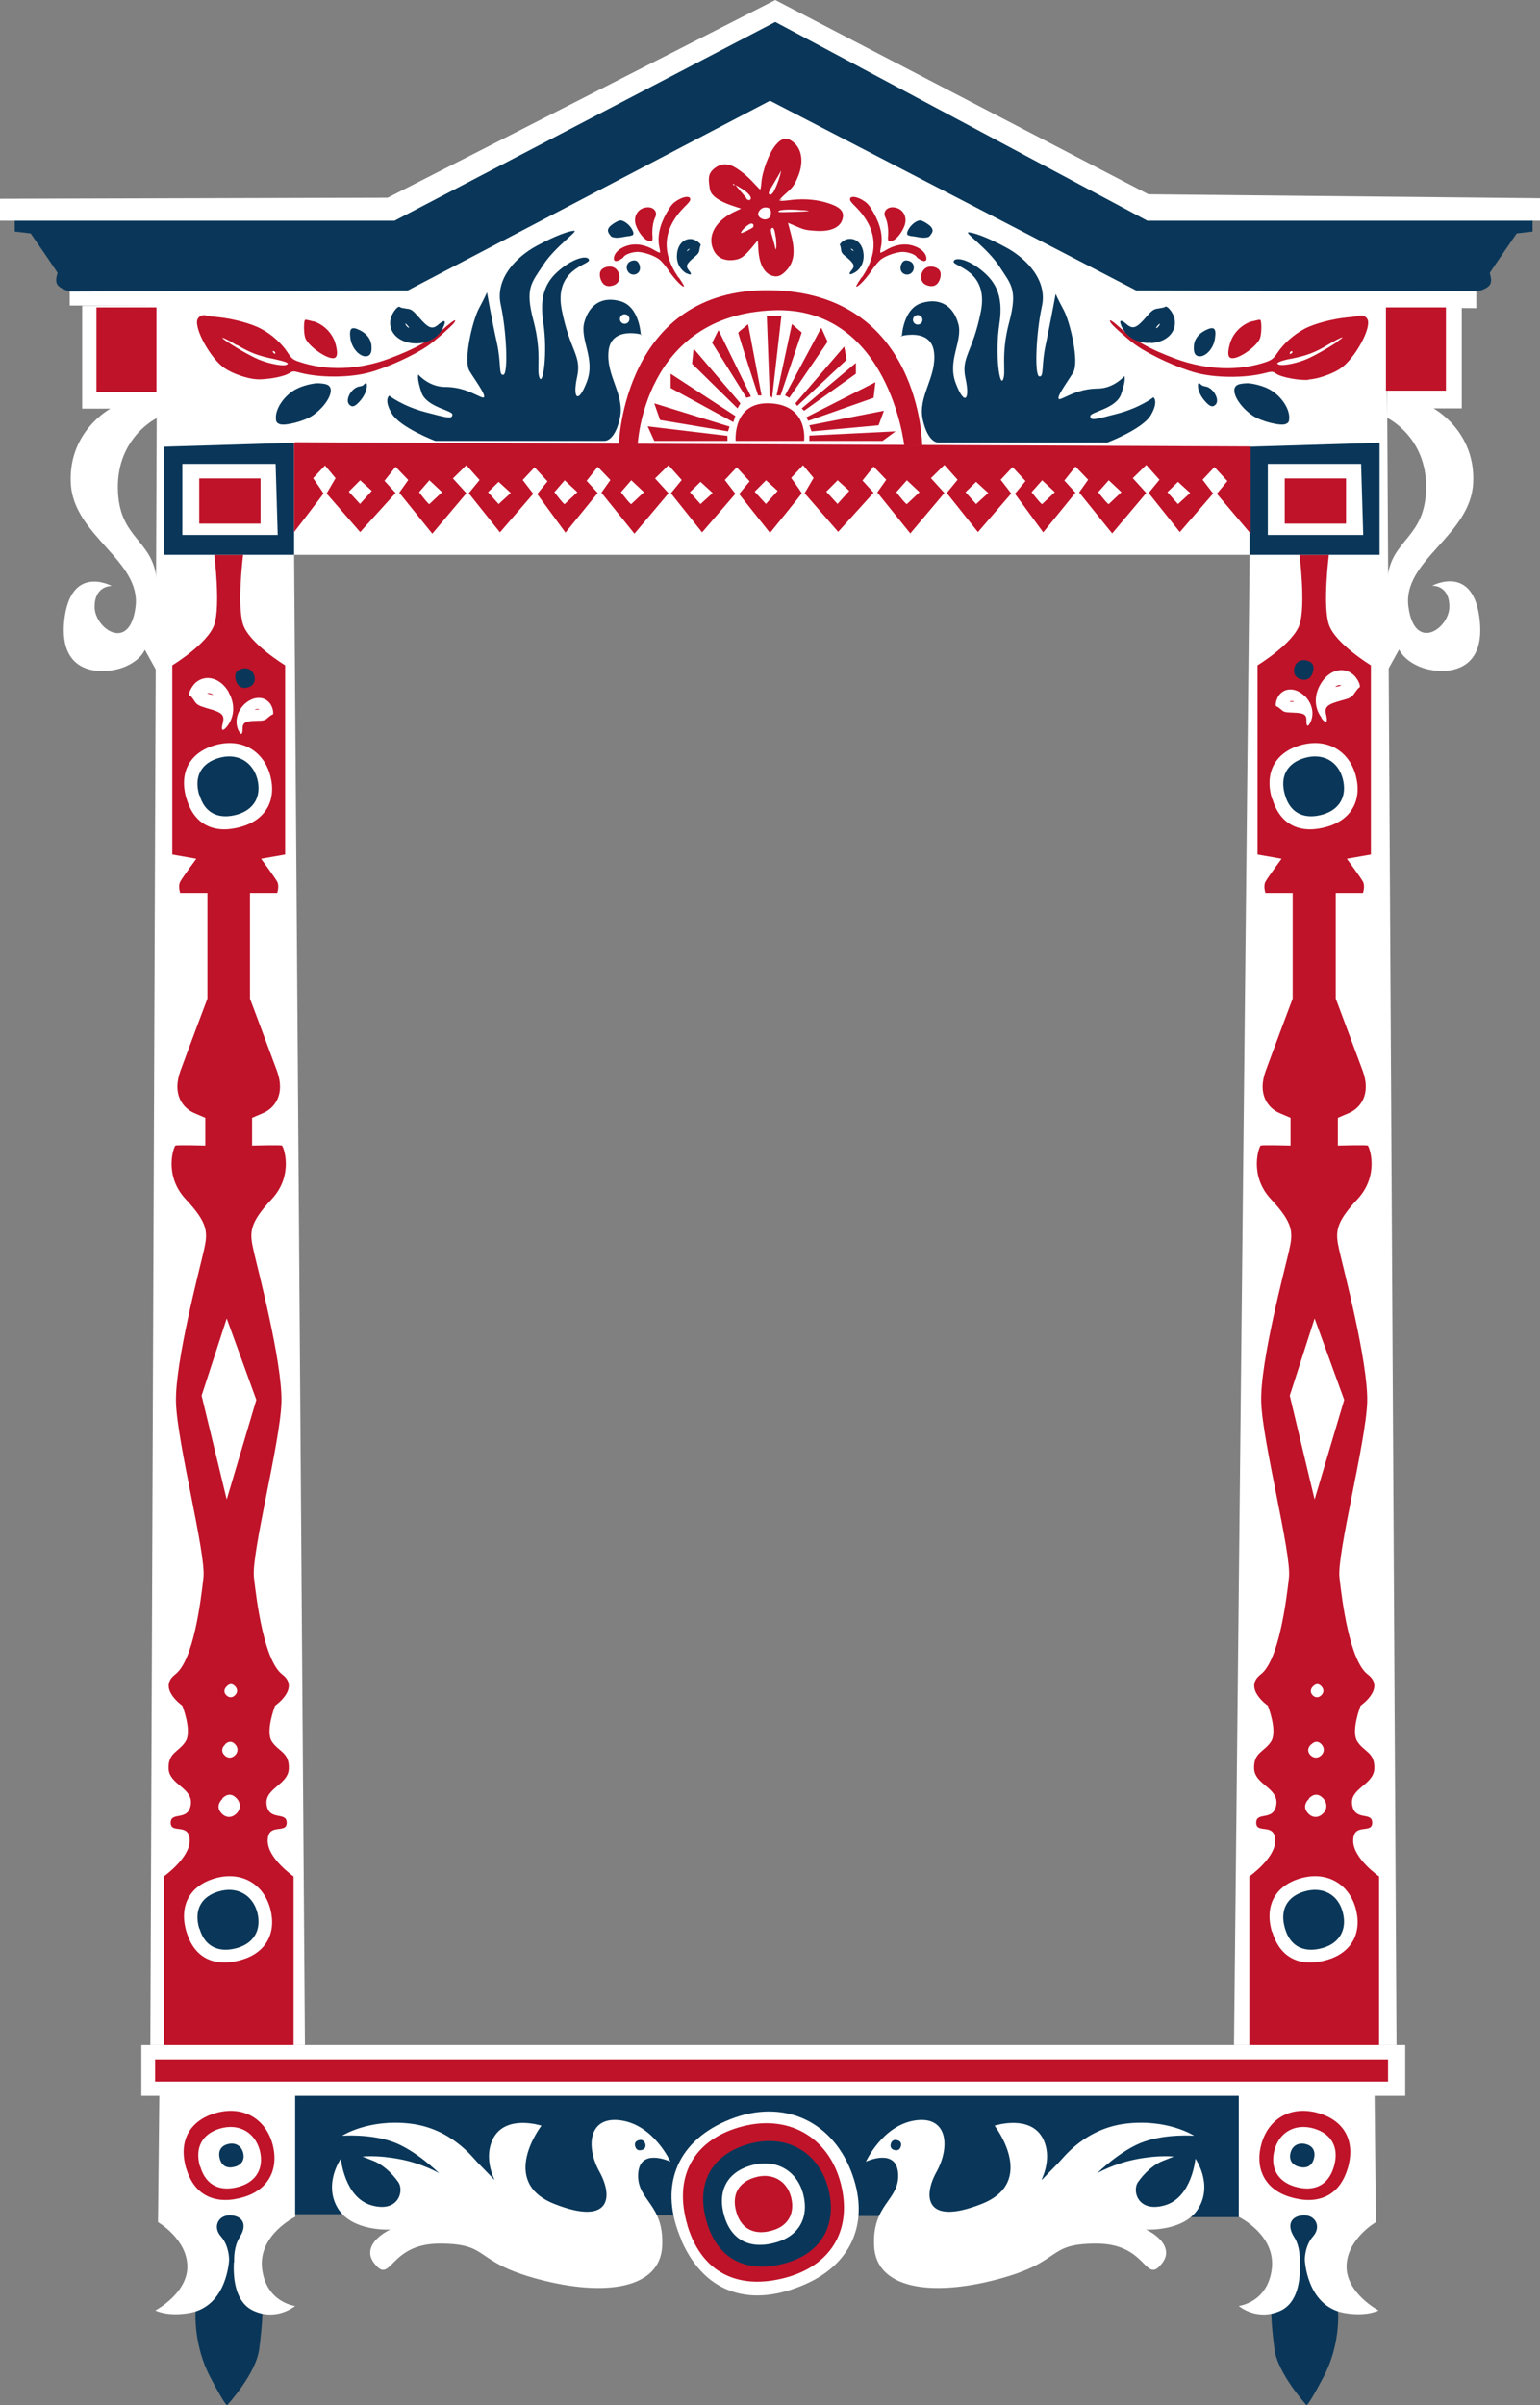 <?xml version="1.0" encoding="UTF-8"?> <svg xmlns="http://www.w3.org/2000/svg" version="1.1" viewBox="0 0 582.8 909.9"><rect x="0" y="0" width="582.8" height="909.9" fill="#808080" stroke="none"/><defs><style> .cls-1 { fill: #fff; } .cls-2 { fill: #0a3759; } .cls-3 { fill: #bf1329; } </style></defs><g><g id="_Слой_1"><g><polygon class="cls-1" points="528.5 773.7 525 158.1 524.5 112.7 430.5 112.9 383.1 90 290 42.7 154.8 112.7 59.8 112.7 55.5 115.6 59.3 158.1 56.9 773.7 115.4 773.7 111.3 209.9 472.9 209.9 467 773.7 528.5 773.7"></polygon><path class="cls-2" d="M129.6,837.7h-17.9s-4.5-27.3-4.5-29.5,1.9-17.5,1.9-17.5h363.7v43.6l-4.1,4.5h-20.9l-318.2-1.1h0Z"></path><path class="cls-1" d="M258,847.7c-8.9-20.2-2.1-37,16.6-45.2,20.2-8.9,39.5-1.2,47.4,18.7,7.4,18.7.8,35.1-17.3,43-19.5,8.6-37.5,4.5-46.8-16.5Z"></path><path class="cls-3" d="M260.2,842c-5.5-18.4,2.2-32,19.2-37.1,18.4-5.5,34.1,3.2,38.8,21.2,4.3,16.9-3.1,30.2-19.5,35.2-17.7,5.3-32.7-.2-38.5-19.2h0Z"></path><path class="cls-2" d="M267.5,840.8c-4.4-14.6,1.7-25.4,15.2-29.5,14.6-4.4,27.1,2.6,30.8,16.8,3.4,13.4-2.5,24-15.5,27.9-14.1,4.2-26-.1-30.5-15.2Z"></path><path class="cls-2" d="M99.3,875.2s0,4.1-1.2,13.5-12.1,21.2-12.1,21.2c0,0-.3,1.2-6.5-10.7-6.2-11.8-5.5-24-5.5-24l4.6-42.8,20,1.5-5.2,14.6,5.8,26.7h0Z"></path><path class="cls-2" d="M506.4,875.2s.8,12.2-5.5,24c-6.2,11.8-6.5,10.7-6.5,10.7,0,0-10.9-11.9-12.1-21.2s-1.2-13.5-1.2-13.5l4.4-40,19.8-.9,3.2,24.5-2.2,16.4h0Z"></path><path class="cls-2" d="M26.8,110.3s-3.7-.7-5-2.5c-1.2-1.6,0-4.4,0-4.5,0-.3-10.2-15-10.2-15l-6-.7v-8h141.8L292.7,4.8l141.9,75h145.4v7.8l-6,.7s-10.2,14.7-10.2,15,1.1,2.9,0,4.5c-1.3,1.8-5,2.5-5,2.5l-4.1,2.4-124.1.2-138.7-71.1-136.9,70.9H28.3l-1.5-2.4h0Z"></path><path class="cls-1" d="M88.5,856c-.3,6.5.7,15.3,7.6,18.3,8.8,3.9,15.6-1.9,15.6-1.9,0,0-10.9-1.2-12.5-14-1.6-12.9,12.5-19.7,12.5-19.7v-46h-51.4l-.5,48s10.9,6.3,11.1,16.6-12.1,16.8-12.1,16.8c0,0,4.6,2.5,13.2.9,14.1-2.7,14.7-20.1,14.7-20.1,0,0,.1-5.2-3.1-8.8s-1-8,3.3-8,7.2,3,3.8,8.3c-2.2,3.5-2.1,7.8-2.1,9.5h0Z"></path><path class="cls-3" d="M70.5,820.5c-3.1-10.4,1.2-18.1,10.8-21,10.4-3.1,19.2,1.8,21.9,11.9,2.4,9.5-1.8,17.1-11,19.8-10,3-18.5,0-21.7-10.8Z"></path><path class="cls-1" d="M75.7,819.7c-2.1-7.1.8-12.4,7.5-14.4,7.1-2.1,13.2,1.3,15.1,8.2,1.7,6.6-1.2,11.8-7.6,13.7-6.9,2.1-12.7,0-14.9-7.5h0Z"></path><path class="cls-2" d="M83.2,816.8c-.8-2.8.3-4.9,2.9-5.6,2.8-.8,5.2.5,5.9,3.2.7,2.6-.5,4.6-3,5.3-2.7.8-5,0-5.8-2.9h0Z"></path><path class="cls-1" d="M274.1,838.4c-2.8-9.5,1.1-16.5,9.9-19.1,9.5-2.8,17.6,1.7,20,10.9,2.2,8.7-1.6,15.6-10.1,18.1-9.1,2.7-16.9,0-19.8-9.9h0Z"></path><path class="cls-3" d="M278.7,837c-2-6.6.8-11.4,6.9-13.2,6.6-2,12.2,1.2,13.8,7.5,1.5,6-1.1,10.8-7,12.5-6.3,1.9-11.7,0-13.7-6.8h0Z"></path><path class="cls-1" d="M187.1,824.6c-2.4-5.3-2.8-10.8-.6-15.3,4.7-9.6,18.4-5.1,18.4-5.1,0,0-16.4,21.2,4.9,29.6,21.3,8.4,22.3-2.7,17.1-12.1-5.2-9.3-4.4-21.3,8.1-19.5s18.7,15.6,18.7,15.6c0,0-11.7-5.5-12.2,4.7-.5,10.1,9.9,11.2,9.1,27.3s-21.6,19.2-46.8,12.5-17.9-13.5-37.4-13.5-18.2,16.1-24.9,7.3c-3.5-4.6-.1-9.5,6.2-12.6,0,0-14.7.9-20-8.3s1.3-18.5,1.3-18.5c0,0,1.3,14.6,11.5,17.6s12.6-5.4,10.2-8.8-5.9-6.7-9.7-8.1l-3.8-1.5s5.4-.7,14.2,1,14.8,5.3,14.8,5.3c0,0-8.9-8.8-17.6-11.9s-19.1-2.3-19.1-2.3c0,0,9.9-6.4,25.6-4.6s23.9,13,25.5,14.6,6.4,6.6,6.4,6.6h0Z"></path><path class="cls-2" d="M240.4,812.1c-.4-1.2.1-2.1,1.3-2.4,1.2-.4,2.2.2,2.5,1.4.3,1.1-.2,2-1.3,2.3-1.2.3-2.1,0-2.5-1.3h0Z"></path><path class="cls-1" d="M394.2,824.6c2.4-5.3,2.8-10.8.6-15.3-4.7-9.6-18.4-5.1-18.4-5.1,0,0,16.4,21.2-4.9,29.6-21.3,8.4-22.3-2.7-17.1-12.1,5.2-9.3,4.4-21.3-8-19.5s-18.7,15.6-18.7,15.6c0,0,11.7-5.5,12.2,4.7.5,10.1-9.9,11.2-9.1,27.3.8,16.1,21.6,19.2,46.8,12.5s17.9-13.5,37.4-13.5,18.2,16.1,24.9,7.3c3.5-4.6.1-9.5-6.2-12.6,0,0,14.7.9,20-8.3s-1.3-18.5-1.3-18.5c0,0-1.3,14.6-11.5,17.6s-12.6-5.4-10.2-8.8,5.9-6.7,9.7-8.1l3.8-1.5s-5.5-.7-14.2,1-14.8,5.3-14.8,5.3c0,0,8.9-8.8,17.6-11.9,8.7-3.1,19.1-2.3,19.1-2.3,0,0-9.9-6.4-25.6-4.6s-23.9,13-25.5,14.6-6.4,6.6-6.4,6.6h0Z"></path><path class="cls-2" d="M340.9,812.1c.4-1.2-.1-2.1-1.3-2.4-1.2-.4-2.2.2-2.5,1.4-.3,1.1.2,2,1.3,2.3,1.2.3,2.1,0,2.5-1.3h0Z"></path><path class="cls-1" d="M491.9,856c.3,6.5-.7,15.3-7.5,18.3-8.9,3.9-15.6-1.9-15.6-1.9,0,0,10.9-1.2,12.5-14,1.6-12.9-12.5-19.7-12.5-19.7v-46h51.4l.5,48s-10.9,6.3-11.1,16.6,12.1,16.8,12.1,16.8c0,0-4.6,2.5-13.2.9-14.1-2.7-14.7-20.1-14.7-20.1,0,0-.1-5.2,3.1-8.8s1-8-3.3-8-7.2,3-3.8,8.3c2.2,3.5,2.1,7.8,2.1,9.5h0Z"></path><path class="cls-3" d="M510,820.5c3.1-10.4-1.2-18.1-10.8-21-10.4-3.1-19.2,1.8-21.9,11.9-2.5,9.5,1.8,17.1,11,19.8,10,3,18.5,0,21.7-10.8h0Z"></path><path class="cls-1" d="M504.8,819.7c2.1-7.1-.8-12.4-7.5-14.4-7.1-2.1-13.2,1.3-15,8.2-1.7,6.6,1.2,11.8,7.6,13.7,6.9,2.1,12.7,0,14.9-7.5h0Z"></path><path class="cls-2" d="M497.2,816.8c.8-2.8-.3-4.9-2.9-5.6-2.8-.8-5.2.5-5.9,3.2-.7,2.6.5,4.6,3,5.3,2.7.8,5,0,5.8-2.9h0Z"></path><path class="cls-3" d="M92,209.9s-2.4,19.2,0,26.4c2.4,7.2,15.9,15.4,15.9,15.4v71.6l-9.1,1.6s5.2,7,6.1,8.7c.9,1.6,0,4.2,0,4.2h-10.3v40s6.9,18.4,10.2,27.3c3.3,9-1,14.2-5.2,16l-4.2,1.8v10.5s10.7-.3,11.3,0,4.6,11.2-3.9,20.3c-8.5,9.1-8.4,12.5-6.9,19.2,1.5,6.7,11,42.4,10.6,57.6s-11.5,57.2-10.4,66.3c1,9.1,3.9,31.5,10.7,36.7,6.9,5.2-2.7,11.8-2.7,11.8,0,0-3.8,9.7-1.2,13.6s6.6,4,6.4,10.2c-.2,6.2-9.3,7.4-8.4,13.7s7.6,2.4,7.6,6.8-7-.2-7.2,6.6c-.2,6.8,9.8,13.7,9.8,13.7v63.9h-49.1v-63.9s9.9-7,9.8-13.7c-.2-6.8-7.2-2.2-7.2-6.6s6.6-.4,7.6-6.8c1-6.4-8.2-7.6-8.4-13.7s3.8-6.2,6.4-10.2c2.6-4-1.2-13.6-1.2-13.6,0,0-9.5-6.6-2.7-11.8,6.9-5.2,9.7-27.6,10.7-36.7s-10-51-10.4-66.3c-.4-15.2,9.1-50.9,10.6-57.6,1.5-6.7,1.6-10.1-6.9-19.2-8.5-9.1-4.5-20-3.9-20.3s11.3,0,11.3,0v-10.5l-4.2-1.8c-4.2-1.8-8.5-7-5.2-16,3.3-9,10.2-27.3,10.2-27.3v-40h-10.3s-.9-2.5,0-4.2,6.1-8.7,6.1-8.7l-9.1-1.6v-71.6s13.5-8.2,15.9-15.4,0-26.4,0-26.4"></path><path class="cls-1" d="M70.6,302.3c-3-10,1.2-17.5,10.5-20.3,10-3,18.6,1.8,21.2,11.5,2.4,9.2-1.7,16.5-10.7,19.2-9.7,2.9-17.9,0-21-10.5Z"></path><path class="cls-2" d="M75.4,300.8c-2.1-7,.8-12.1,7.3-14,6.9-2.1,12.9,1.2,14.7,8,1.6,6.4-1.2,11.4-7.4,13.3-6.7,2-12.4,0-14.5-7.3h0Z"></path><path class="cls-3" d="M502.9,209.9s-2.4,19.2,0,26.4c2.4,7.2,15.9,15.4,15.9,15.4v71.6l-9.1,1.6s5.2,7,6.1,8.7,0,4.2,0,4.2h-10.3v40s6.9,18.4,10.2,27.3c3.3,9-1,14.2-5.2,16l-4.2,1.8v10.5s10.7-.3,11.3,0,4.6,11.2-3.9,20.3-8.4,12.5-6.9,19.2c1.5,6.7,11,42.4,10.6,57.6-.5,15.2-11.5,57.2-10.5,66.3,1,9.1,3.9,31.5,10.7,36.7,6.9,5.2-2.7,11.8-2.7,11.8,0,0-3.8,9.7-1.2,13.6,2.6,4,6.6,4,6.4,10.2s-9.4,7.4-8.4,13.7c1,6.4,7.6,2.4,7.6,6.8s-7-.2-7.2,6.6c-.2,6.8,9.8,13.7,9.8,13.7v63.9h-49.1v-63.9s10-7,9.8-13.7c-.2-6.8-7.2-2.2-7.2-6.6s6.6-.4,7.6-6.8-8.2-7.6-8.4-13.7c-.2-6.2,3.8-6.2,6.4-10.2,2.6-4-1.2-13.6-1.2-13.6,0,0-9.5-6.6-2.7-11.8s9.7-27.6,10.7-36.7c1-9.1-10-51-10.5-66.3-.5-15.2,9.1-50.9,10.6-57.6,1.5-6.7,1.6-10.1-6.9-19.2s-4.5-20-3.9-20.3,11.3,0,11.3,0v-10.5l-4.2-1.8c-4.2-1.8-8.5-7-5.2-16,3.3-9,10.2-27.3,10.2-27.3v-40h-10.3s-.9-2.5,0-4.2,6.1-8.7,6.1-8.7l-9.1-1.6v-71.6s13.5-8.2,15.9-15.4,0-26.4,0-26.4"></path><path class="cls-1" d="M481.4,302.3c-3-10,1.2-17.5,10.5-20.3,10-3,18.6,1.8,21.2,11.5,2.4,9.2-1.7,16.5-10.6,19.2-9.7,2.9-17.9,0-21-10.5h0Z"></path><path class="cls-2" d="M486.3,300.8c-2.1-7,.8-12.1,7.3-14,7-2.1,12.9,1.2,14.6,8,1.6,6.4-1.2,11.4-7.4,13.3-6.7,2-12.4,0-14.5-7.3h0Z"></path><path class="cls-1" d="M70.6,731c-3-10,1.2-17.5,10.5-20.3,10-3,18.6,1.8,21.2,11.5,2.4,9.2-1.7,16.5-10.7,19.2-9.7,2.9-17.9,0-21-10.5Z"></path><path class="cls-2" d="M75.4,729.6c-2.1-7,.8-12.1,7.3-14,6.9-2.1,12.9,1.2,14.7,8,1.6,6.4-1.2,11.4-7.4,13.3-6.7,2-12.4,0-14.5-7.3h0Z"></path><path class="cls-1" d="M481.4,731c-3-10,1.2-17.5,10.5-20.3,10-3,18.6,1.8,21.2,11.5,2.4,9.2-1.7,16.5-10.6,19.2-9.7,2.9-17.9,0-21-10.5h0Z"></path><path class="cls-2" d="M486.3,729.6c-2.1-7,.8-12.1,7.3-14,7-2.1,12.9,1.2,14.6,8,1.6,6.4-1.2,11.4-7.4,13.3-6.7,2-12.4,0-14.5-7.3h0Z"></path><rect class="cls-1" x="53.5" y="773.7" width="478.3" height="19.2"></rect><rect class="cls-3" x="58.7" y="779.1" width="466.6" height="8.4"></rect><polygon class="cls-1" points="293.4 8.3 149.3 83.5 0 83.5 0 75.2 146.7 74.8 293.4 0 434.6 73.5 582.8 75 582.8 83.5 434.2 83.5 293.4 8.3"></polygon><polygon class="cls-1" points="26.4 110.3 154.3 109.9 291.4 38.1 430 109.9 558.7 110.2 558.7 116.6 429.3 115.6 291.4 45.6 156.1 115.6 26.4 115.6 26.4 110.3"></polygon><path class="cls-1" d="M59.3,115.6v42.6s-15,7.2-14.7,26.6c.3,19.4,13.5,19.1,14.7,34.9,1.1,15.9,0,34.2,0,34.2l-4.5-8.1s-1.4,4-7.9,6.6c-6.5,2.6-24.8,4.3-22.6-17.5,2.3-21.8,18-13.2,18-13.2,0,0-6.5-.3-6.5,7.9s13.3,17.5,15.5,0-23.4-26.8-24.5-46.6,15-28.4,15-28.4h-10.7v-38.9"></path><path class="cls-1" d="M553.2,115.6v38.9h-10.7s16.1,8.6,15,28.4c-1.1,19.8-26.8,29.1-24.5,46.6s15.5,8.3,15.5,0-6.5-7.9-6.5-7.9c0,0,15.8-8.6,18,13.2,2.3,21.8-16.1,20.2-22.6,17.5s-7.9-6.6-7.9-6.6l-4.5,8.1s-1.1-18.4,0-34.2,14.4-15.5,14.7-34.9c.3-19.4-14.7-26.6-14.7-26.6v-42.6"></path><polygon class="cls-2" points="62.1 169 62.1 209.9 111.3 209.9 111.3 167.5 62.1 169"></polygon><polygon class="cls-1" points="69 175.5 69 202.4 105.1 202.4 104.3 175.5 69 175.5"></polygon><rect class="cls-3" x="75.4" y="181" width="23.2" height="17.1"></rect><rect class="cls-3" x="36.5" y="116.3" width="22.7" height="32"></rect><rect class="cls-3" x="524.5" y="116.3" width="22.7" height="31.5"></rect><polygon class="cls-2" points="472.9 169 472.9 209.9 522.1 209.9 522.1 167.5 472.9 169"></polygon><polygon class="cls-1" points="479.8 175.5 479.8 202.4 515.9 202.4 515.1 175.5 479.8 175.5"></polygon><rect class="cls-3" x="486.2" y="181" width="23.2" height="17.1"></rect><path class="cls-2" d="M243,126.6s-11.7-3.3-12.7,6.2,6.2,16.4,4.3,25.3c-1.9,9-5.8,8.7-5.8,8.7h-64.1s-13.2-5-16.4-10.3-1-6.8-1-6.8c0,0,4.9,3.9,13.6,6.2,8.8,2.3,10.1,2.7,10.3,1s-9.7-2.7-11.7-8.4c-1.9-5.6-1.2-6.8-1.2-6.8,0,0,3.9,4.6,9.9,4.7,6,0,9.5,1.8,13.6,3.7s-1.6-5.6-4.1-9.7,1.2-19.3,3.5-23.6,3.1-6.2,3.1-6.2c0,0,1.9,10.9,3.7,18.9,1.8,8,.6,12.7,2.5,12.3s1.2-16.6-1-26.5,5.9-18.1,13.4-22.2,12.7-5.8,14.4-5.8-7.2,6-11.7,12.9-7,8.8-3.7,21.2c3.3,12.5,1,18.7,2.3,21.6s3.1-9.5,1.4-21c-1.8-11.5,1.9-16.6,7.2-20.7,5.3-4.1,9.9-4.7,10.1-2.9s-13.4,3.3-10.3,18.9,7.6,17.1,5.8,25.3.4,10.5,3.7,1.8-2.7-15.8-1-22.4c1.8-6.6,6.6-10.1,13.8-8s7.6,12.7,7.6,12.7h0Z"></path><circle class="cls-1" cx="236.4" cy="120.7" r="1.8"></circle><path class="cls-2" d="M340.8,127.2s11.7-3.3,12.7,6.2c1,9.5-6.2,16.4-4.3,25.3,2,9,5.8,8.7,5.8,8.7h64.1s13.2-5,16.4-10.3c3.1-5.3,1-6.8,1-6.8,0,0-4.9,3.9-13.6,6.2-8.8,2.3-10.1,2.7-10.3,1s9.7-2.7,11.7-8.4,1.2-6.8,1.2-6.8c0,0-3.9,4.6-9.9,4.7s-9.5,1.8-13.6,3.7c-4.1,1.9,1.6-5.6,4.1-9.7s-1.2-19.3-3.5-23.6-3.1-6.2-3.1-6.2c0,0-2,10.9-3.7,18.9-1.8,8-.6,12.7-2.5,12.3s-1.2-16.6,1-26.5-5.9-18.1-13.4-22.2-12.7-5.8-14.4-5.8,7.2,6,11.7,12.9,7,8.8,3.7,21.2-1,18.7-2.3,21.6-3.1-9.5-1.4-21c1.8-11.5-2-16.6-7.2-20.7s-9.9-4.7-10.1-2.9c-.2,1.8,13.4,3.3,10.3,18.9s-7.6,17.1-5.8,25.3c1.8,8.2-.4,10.5-3.7,1.8s2.7-15.8,1-22.4c-1.8-6.6-6.6-10.1-13.8-8s-7.6,12.7-7.6,12.7h0Z"></path><circle class="cls-1" cx="347.3" cy="121" r="1.8"></circle><path class="cls-3" d="M300.8,85.4l-2.6-1.1,1,3.8c1.9,6.8,1.4,10.9-1.5,14.1-1.9,2.1-3.4,2.7-5.2,2.2-3.2-.8-5.2-4.4-5.5-10l-.2-3.5-2.5,3c-3,3.5-4.1,4.2-7,4.5-3.6.3-6.1-1.1-7.4-4.1-2.3-5.3,1.1-11.1,8.5-14.4,1.1-.5,2-.9,2-1,0,0-1.3-.4-2.7-.9-3.8-1.2-6.5-2.7-7.8-4.1-1-1.1-1.2-1.6-1.5-4-.4-3.1,0-4.5,1.7-6,2.2-1.9,4.6-2.2,7.1-1.1,2.3,1.1,5.7,3.8,8.1,6.5,1.2,1.3,2.3,2.4,2.4,2.4.1,0,.3-1,.4-2.2.3-4.7,3-11.8,5.5-14.7s4.4-3,6.9-.8c3.2,2.8,3.7,8,1.2,13.5-1.1,2.6-1.8,3.5-4.3,5.7-1.5,1.3-2.4,2.3-2.4,2.6,0,.3,1.2.2,3.2,0,4.8-.7,9.8-.5,14,.7,5.1,1.4,7.2,3.1,6.8,5.6-.5,3.8-4.4,5.7-10.6,5.2-3.4-.2-4.2-.4-7.6-1.9h0ZM278,70c0-.2-.2-.3-.5-.4-.3,0-.3,0,0,.3.2.2.5.3.5.2h0ZM279.8,70.8l-1.5-.8,2,2.4c1.1,1.3,2.1,2.4,2.1,2.5,0,.5,1,1,1.4.7,1.2-.7-.8-3.1-4.1-4.8ZM292.4,73.1c.8-1.1,2-3.9,2.8-6.7.3-1.3.5-2,.3-1.7-.1.3-1.2,2.2-2.4,4.2-2.4,4-2.5,4.3-1.8,4.7.4.2.6,0,1.1-.6h0ZM285,85.8c.5-.6-.1-1.4-.9-1.2-.9.2-3.2,2.2-3.6,3.2-.3.6,0,.5,2-.4,1.2-.6,2.4-1.3,2.6-1.5ZM291.8,80.4c-.2-1.5-.9-2-2.3-1.9-1.3,0-2.6,1.4-2.6,2.5,0,1.1,1.5,2.1,2.7,2,1.5-.1,2.3-1.2,2.1-2.6h0ZM293.5,89.5c-.3-2.8-.9-3.9-1.6-3-.3.3-.2,1.3.4,3.2.4,1.5.9,3.1,1,3.7.3,1.3.3,1.3.5,0,0-.6,0-2.4-.2-3.8ZM303.9,79.6c-5.6-.6-10.1-.2-9.2.6.1.1,2.4.1,5,0,7.4-.3,7.8-.3,4.1-.7h0Z"></path><path class="cls-3" d="M295.5,75.5c-.2.2-.3.4-.2.4.1,0,.4-.2.4-.4,0-.3,0-.3-.3,0h0Z"></path><path class="cls-3" d="M227.2,105.3c-.6-2.3.1-3.7,2.3-4.3,2.3-.6,4.2.5,4.8,2.8.5,2.1-.5,3.8-2.6,4.3-2.2.6-3.8-.4-4.5-2.8h0Z"></path><path class="cls-2" d="M239.4,98.6c1.4-.3,2.2.3,2.7,1.9.4,1.6-.3,2.9-1.7,3.3-1.5.4-2.9-.6-3.2-2.2-.2-1.6.7-2.7,2.2-3Z"></path><path class="cls-3" d="M256.9,105c1.9,2.8,2.3,3.7,1.7,3.4-1.1-.4-4-3.6-6-6.7-.9-1.3-2.2-2.8-2.9-3.4-1.8-1.5-5.8-2.9-8.3-3-2.1,0-4.8.9-5.4,1.9-.1.3-.9.8-1.6,1.2-1.6.8-2.4.3-2-1.3.6-2.4,3.8-4.3,7.3-4.6,2.6-.2,5.4.6,7.9,2.1,1.1.7,2.2,1.1,2.2,1,0-.1,0-1.1-.3-2.2-.8-4.1.2-8.4,2.9-13.1,1.3-2.3,2.1-3.3,3.3-4.1,2.8-2,5.8-2.3,5.5-.6,0,.4-.9,1.5-2,2.5-8.3,8.3-9.1,17.2-2.5,26.8h0Z"></path><path class="cls-2" d="M238.5,89.3c-.6,0-1.9.2-2.9.4-1,.2-2.3.3-2.8.2-1.3-.2-1.4-.2-2.1-1.2-1.1-1.4-.8-2.6,1.3-4,1-.7,2.2-1.3,2.6-1.3,1.1-.2,3.2,1.2,4.3,2.9,1.2,1.9,1.1,2.8-.4,2.9h0Z"></path><path class="cls-3" d="M247.9,82.4c-.7,1.2-1.2,4.4-1,6.7.2,2.2-.1,2.5-1.8,1.9-1.5-.6-3.4-3-4.4-5.6-1.2-3.3.5-6.4,3.7-6.9,2.9-.5,4.8,1.7,3.4,4h0Z"></path><path class="cls-1" d="M495.3,680.4c1.8-1.8,3.6-1.9,5.3-.2,1.8,1.8,1.8,4.3,0,6-1.7,1.6-3.8,1.6-5.4,0-1.8-1.8-1.7-3.8.2-5.7h0Z"></path><path class="cls-1" d="M84.1,680.4c1.8-1.8,3.6-1.9,5.3-.2,1.8,1.8,1.8,4.3,0,6-1.7,1.6-3.8,1.6-5.4,0-1.8-1.8-1.7-3.8.2-5.7h0Z"></path><path class="cls-1" d="M85.1,660c1.3-1.3,2.6-1.4,3.8-.2,1.3,1.3,1.3,3.1,0,4.3-1.3,1.2-2.8,1.1-3.9,0-1.3-1.3-1.2-2.8.2-4.1h0Z"></path><path class="cls-1" d="M85.8,638c1.1-1.1,2.1-1.1,3.1-.1,1.1,1.1,1.1,2.5,0,3.5-1,1-2.3.9-3.2,0-1.1-1-1-2.3.1-3.4h0Z"></path><path class="cls-3" d="M109.4,141.3c1.4-1,1.5-1,4.5-.2,7.6,1.9,18.6,1.8,25.9-.2,6.7-1.8,17-6.5,22.3-10.2,2.9-2,9-7.5,9.8-8.6,1-1.6,0-1.1-2.9,1.3-6.1,5.4-11.9,8.6-21.8,12.3-11.6,4.3-23.8,4.7-34.2,1.1-2.1-.7-2.7-1.2-4.2-3.5-2.2-3.4-6.1-6.9-10-8.9-3.6-2-10.9-3.9-16.2-4.4-2-.2-4-.4-4.4-.6-1.4-.5-3,.2-3.5,1.5-1.2,3.6,5.1,14.9,10.3,18.4,3.1,2.1,8.6,4,12.2,4.2,3.7.2,10.4-1,12.2-2.3h0ZM103.2,132.9c.3-.3.9.1,1,.7,0,.3-.2.3-.6,0-.3-.3-.5-.6-.4-.7h0ZM89.7,130.5c5,3,8.3,4.2,13.9,5.3,1.8.4,3.8.9,4.5,1.2,1,.5,1.1.6.3,1-1.1.6-5.7-.2-9.5-1.6-3-1.1-8.4-4.1-12.9-7.1-3.8-2.5-1.3-1.7,3.6,1.3h0Z"></path><path class="cls-3" d="M118.5,121.6c-1.4-.4-2.7-.7-3-.6-.6.2-.6,5,0,6.8,1.1,3.1,8.1,8.1,10.8,7.7,1.3-.2,1.6-1.7.8-4.9-1-4.3-4.4-7.8-8.6-9.1h0Z"></path><path class="cls-2" d="M132.6,128c.5,3.8,3.6,7.1,6.1,6.8,1.4-.2,2-1.3,1.9-3.5,0-2.6-1.5-4.8-4.1-6.2-3.5-1.8-4.4-1.1-3.9,2.9Z"></path><path class="cls-2" d="M125,146.7c-.5-1.2-1.8-1.6-4.8-1.7-1.8,0-5.6.9-7.9,2.1-4.3,2.1-7.9,7-7.9,10.8,0,1.6.2,2,1.3,2.5,1.9.9,9.4-1,12.6-3.2,4.5-3.1,7.7-8,6.7-10.5h0Z"></path><path class="cls-2" d="M137.7,145.5c-.1.3-.8.6-1.6.7-3.1.4-5.8,5.3-3.8,7,1.1,1,2.2.6,4.2-1.8,1.6-1.9,2.6-4.4,2.3-6.1,0-.5-.9-.3-1.1.3Z"></path><path class="cls-2" d="M259.9,103.4c1.7.9,2.1.4.8-1.1-1.3-1.6-1-2.4,1.8-4.8,1.7-1.4,2-1.8,2.2-3,.1-.8.3-1.5.4-1.6.5-.4-1.2-1.8-2.6-2.3-3.2-.9-6,1.5-6.3,5.6-.3,3.2,1.2,5.9,3.7,7.3h0ZM260.9,94.1c.2,0,0,.2-.4.6-.5.4-.7.4-.5.1s.6-.6.9-.7Z"></path><path class="cls-1" d="M90.2,276.2c.9,2.1,1.6,1.9,1.6-.4,0-2.4.9-3,5.3-3.1,2.7,0,3.3-.2,4.3-1.2.7-.6,1.4-1.1,1.6-1.1.8,0,.3-2.6-.7-4.1-2.3-3.2-6.7-3-10.1.4-2.6,2.8-3.4,6.4-2,9.6h0ZM98,268.3c.3.1,0,.2-.8.2-.7,0-1-.1-.5-.2s1-.1,1.4,0h0Z"></path><path class="cls-1" d="M86.6,261.9c-3.1-5.4-8.7-7-12.6-3.6-1.7,1.6-3.1,4.7-2.1,4.9.2,0,1,.9,1.6,1.9,1,1.6,1.7,1.9,5,2.9,5.6,1.5,6.6,2.5,5.8,5.6-.8,2.9,0,3.4,1.8,1,2.7-3.6,2.9-8.4.4-12.7h0ZM80.4,262.6c.5.3.2.3-.8.1-.9-.2-1.4-.5-1-.5.4,0,1.2.1,1.7.4h0Z"></path><path class="cls-2" d="M167.7,123.9c1.3-2.7.6-3.2-1.7-1.2-2.4,2.1-3.8,1.6-7.5-2.7-2.3-2.6-2.9-3.1-4.7-3.2-1.2-.2-2.3-.4-2.4-.6-.7-.8-2.8,1.8-3.5,4.1-1.3,4.9,2.5,9.2,8.7,9.6,4.9.3,9.1-1.9,11.1-5.9h0ZM153.4,122.6c-.1-.4.3-.1.9.6.6.7.7,1.1.2.7-.5-.3-1-.9-1.1-1.4h0Z"></path><path class="cls-3" d="M495.1,143.6c3.6-.2,9.1-2.1,12.2-4.2,5.2-3.5,11.6-14.8,10.3-18.4-.5-1.3-2.1-2-3.5-1.5-.4.2-2.4.4-4.4.6-5.3.5-12.6,2.4-16.2,4.4-3.9,2.1-7.8,5.6-10,8.9-1.5,2.2-2.1,2.7-4.2,3.5-10.4,3.6-22.6,3.1-34.2-1.1-10-3.7-15.7-6.9-21.8-12.3-2.8-2.5-3.9-3-2.9-1.3.7,1.1,6.9,6.6,9.8,8.6,5.2,3.6,15.6,8.4,22.3,10.2,7.3,2,18.4,2.1,26,.2,3-.8,3.2-.7,4.5.2,1.8,1.3,8.5,2.6,12.2,2.3h0ZM488.7,133.7c-.4.3-.6.3-.6,0,0-.6.7-1.1,1-.7.1.2,0,.5-.4.7h0ZM506.3,129.2c-4.5,3-9.9,6-12.9,7.1-3.8,1.4-8.4,2.2-9.5,1.6-.8-.4-.7-.5.3-1,.6-.3,2.6-.9,4.5-1.2,5.6-1.1,9-2.3,13.9-5.3,4.9-2.9,7.4-3.8,3.6-1.3h0Z"></path><path class="cls-3" d="M473.9,121.6c1.4-.4,2.7-.7,3-.6.6.2.6,5,0,6.8-1,3.1-8,8.1-10.8,7.7-1.4-.2-1.6-1.7-.8-4.9,1-4.3,4.4-7.8,8.6-9.1h0Z"></path><path class="cls-2" d="M459.8,128c-.5,3.8-3.5,7.1-6.1,6.8-1.4-.2-2-1.3-1.9-3.5,0-2.6,1.5-4.8,4.1-6.2,3.5-1.8,4.5-1.1,3.9,2.9Z"></path><path class="cls-2" d="M467.3,146.7c.5-1.2,1.8-1.6,4.8-1.7,1.8,0,5.6.9,7.9,2.1,4.3,2.1,7.9,7,7.9,10.8,0,1.6-.2,2-1.3,2.5-1.9.9-9.4-1-12.6-3.2-4.5-3.1-7.7-8-6.7-10.5h0Z"></path><path class="cls-2" d="M454.6,145.5c.1.3.8.6,1.5.7,3.1.4,5.8,5.3,3.8,7-1.1,1-2.2.6-4.2-1.8-1.6-1.9-2.6-4.4-2.3-6.1,0-.5.9-.3,1.1.3Z"></path><path class="cls-2" d="M435.7,129.8c6.2-.4,10-4.7,8.7-9.6-.6-2.2-2.8-4.8-3.5-4.1-.1.2-1.2.4-2.4.6-1.8.2-2.5.6-4.7,3.2-3.7,4.3-5.1,4.8-7.5,2.7-2.3-2-3-1.5-1.7,1.2,2,4,6.2,6.3,11.1,5.9h0ZM437.8,124c-.5.3-.4,0,.2-.7.6-.7,1-1,.9-.6-.1.4-.6,1-1.1,1.4Z"></path><path class="cls-3" d="M355.8,105.3c.6-2.3-.1-3.7-2.3-4.3-2.3-.6-4.2.5-4.8,2.8-.5,2.1.5,3.8,2.6,4.3,2.2.6,3.8-.4,4.5-2.8h0Z"></path><path class="cls-2" d="M343.6,98.6c-1.4-.3-2.2.3-2.7,1.9-.4,1.6.3,2.9,1.7,3.3,1.5.4,3-.6,3.2-2.2.2-1.6-.7-2.7-2.2-3Z"></path><path class="cls-3" d="M326,105c-1.9,2.8-2.3,3.7-1.7,3.4,1.1-.4,4-3.6,6-6.7.9-1.3,2.2-2.8,2.9-3.4,1.8-1.5,5.8-2.9,8.3-3,2.1,0,4.8.9,5.4,1.9.1.3.9.8,1.6,1.2,1.6.8,2.4.3,2-1.3-.6-2.4-3.8-4.3-7.3-4.6-2.5-.2-5.4.6-7.9,2.1-1.1.7-2.2,1.1-2.2,1,0-.1,0-1.1.3-2.2.8-4.1-.2-8.4-2.9-13.1-1.3-2.3-2.1-3.3-3.3-4.1-2.8-2-5.8-2.3-5.5-.6,0,.4.9,1.5,2,2.5,8.3,8.3,9.1,17.2,2.5,26.8h0Z"></path><path class="cls-2" d="M344.5,89.3c.6,0,1.9.2,2.9.4,1,.2,2.3.3,2.8.2,1.3-.2,1.4-.2,2.1-1.2,1.1-1.4.8-2.6-1.3-4-1-.7-2.2-1.3-2.6-1.3-1.1-.2-3.2,1.2-4.3,2.9-1.2,1.9-1.1,2.8.4,2.9h0Z"></path><path class="cls-3" d="M335.1,82.4c.7,1.2,1.2,4.4,1,6.7-.2,2.2.1,2.5,1.8,1.9,1.5-.6,3.4-3,4.4-5.6,1.2-3.3-.5-6.4-3.7-6.9-2.9-.5-4.8,1.7-3.4,4h0Z"></path><path class="cls-2" d="M326.8,96.1c-.3-4-3.1-6.4-6.3-5.6-1.4.4-3.1,1.9-2.6,2.3.1,0,.3.8.4,1.6.1,1.2.4,1.6,2.2,3,2.8,2.4,3.1,3.3,1.8,4.8-1.3,1.5-.9,2,.8,1.1,2.6-1.3,4-4.1,3.7-7.3h0ZM323,94.8c.2.3,0,.2-.5-.1-.5-.4-.6-.7-.4-.6.3,0,.7.4.9.7Z"></path><path class="cls-1" d="M237,161.3l-.6,6.8,109.3.5s1.7-51.7-50.9-54.2c-52.6-2.6-57.7,47-57.7,47h0Z"></path><path class="cls-3" d="M278.4,166.8h25.9s1.8-13.4-12.7-14.2-13.2,14.2-13.2,14.2Z"></path><polygon class="cls-3" points="247.6 152.6 249.8 158.9 275.5 163.2 276.1 161.4 247.6 152.6"></polygon><polygon class="cls-3" points="253.8 141.4 253.8 146.8 277.5 159.7 278.3 157.4 253.8 141.4"></polygon><polygon class="cls-3" points="262.5 131.9 261.9 137.6 279.1 154.5 280.2 152.6 262.5 131.9"></polygon><polygon class="cls-3" points="271.9 124.9 269.5 129.7 282.5 150.5 284.2 150 271.9 124.9"></polygon><path class="cls-3" d="M283.2,122.6s-3.6,2.9-3.8,3.2,7.5,23.8,7.5,23.8h1.3s-5.1-27-5.1-27Z"></path><polygon class="cls-3" points="290.2 119.6 291.3 149.6 292.2 150.5 295.7 119.6 290.2 119.6"></polygon><polygon class="cls-3" points="299.7 122.6 293.9 149.6 295.4 149.6 303.4 125.8 299.7 122.6"></polygon><polygon class="cls-3" points="297.1 149.6 310.8 124 313.2 129.3 298.7 150.5 297.1 149.6"></polygon><polygon class="cls-3" points="301 152.6 319.5 131.1 320.4 136.1 301.7 153.6 301 152.6"></polygon><polygon class="cls-3" points="303.4 154.5 323.9 137.3 323.9 141.4 304.3 155.4 303.4 154.5"></polygon><polygon class="cls-3" points="305.1 157.9 331.3 144.6 330.6 150.5 305.9 159.2 305.1 157.9"></polygon><polygon class="cls-3" points="306.3 160.9 334.5 155.4 332.5 160.9 307.1 163.2 306.3 160.9"></polygon><polygon class="cls-3" points="275.3 164.9 245.1 161.3 247.6 166.8 275.3 166.8 275.3 164.9"></polygon><polygon class="cls-3" points="306.3 164.8 306.3 166.8 334 166.8 338.9 163.2 306.3 164.8"></polygon><path class="cls-3" d="M234.3,168.1l7,.4s2-49.3,51.4-51.1c43.6-1.6,49.5,51.1,49.5,51.1h6.8s-.4-57.9-57.6-58.7c-55.6-.8-57.2,58.3-57.2,58.3h0Z"></path><path class="cls-3" d="M111.3,167.5v33.8s11.1-14.4,11.1-14.6-3.9-5.8-3.9-5.8l4.5-4.8,4,4.8-3.4,5.8,12.7,14.6,13.4-14.8-4.2-4.6,4.2-5.3,4.8,5-3.4,4.8,12.5,15.5,12.9-15.3-5.1-5.6,5.1-5,5,5.6-4.1,5,11.8,14.8,12.6-14.6-4-5.2,4.5-4.8,4.9,5.3-3.9,4.8,10.7,14.6,12.2-15-4.2-4.6,4.2-5.3,4.8,5-3.4,4.8,12.5,15.5,12.9-15.3-5.1-5.6,5.1-5,5,5.6-4.1,5,11.8,14.8,12.6-14.6-4-5.2,4.5-4.8,4.9,5.3-4,4.8,11.7,14.7s12-14.7,12-15-4-5.8-4-5.8l4.5-4.8,4,4.8-3.4,5.8,12.7,14.6,13.4-14.8-4.2-4.6,4.2-5.3,4.8,5-3.4,4.8,12.5,15.5,12.9-15.3-5.1-5.6,5.1-5,5,5.6-4.1,5,11.8,14.8,12.6-14.6-4-5.2,4.5-4.8,4.9,5.3-4,4.8,10.7,14.6,12.2-15-4.2-4.6,4.2-5.3,4.8,5-3.4,4.8,12.5,15.5,12.9-15.3-5.1-5.6,5.1-5,5,5.6-4.1,5,11.8,14.8,12.6-14.6-4-5.2,4.5-4.8,4.9,5.3-4,4.8,12.8,15.1v-33l-361.5-1.6h0ZM136.3,190.7l-4.3-4.7,4.3-4.3,4.4,4-4.4,4.9h0ZM162.5,190.7c-.3.3-3.9-4.5-3.9-4.5l3.9-4.5,4.8,4.5s-4.5,4.2-4.8,4.5h0ZM188.7,190.7l-4-4.5,4-3.9,4.6,4.2-4.6,4.2h0ZM213.7,190.7c-.3.3-3.9-4.5-3.9-4.5l3.9-4.5,4.8,4.5s-4.5,4.2-4.8,4.5h0ZM238.9,190.7c-.3.3-3.9-4.5-3.9-4.5l3.9-4.5,4.8,4.5s-4.5,4.2-4.8,4.5h0ZM265.1,190.7l-4-4.5,4-3.9,4.6,4.2-4.6,4.2h0ZM289.9,190.7l-4.3-4.7,4.3-4.3,4.4,4-4.4,4.9h0ZM317,190.7l-4.3-4.7,4.3-4.3,4.4,4-4.4,4.9h0ZM343.2,190.7c-.3.3-4-4.5-4-4.5l4-4.5,4.8,4.5s-4.5,4.2-4.8,4.5h0ZM369.4,190.7l-4-4.5,4-3.9,4.6,4.2-4.6,4.2h0ZM394.4,190.7c-.3.3-4-4.5-4-4.5l4-4.5,4.8,4.5s-4.5,4.2-4.8,4.5h0ZM419.6,190.7c-.3.3-4-4.5-4-4.5l4-4.5,4.8,4.5s-4.5,4.2-4.8,4.5h0ZM445.8,190.7l-4-4.5,4-3.9,4.6,4.2-4.6,4.2h0Z"></path><polygon class="cls-1" points="497.5 498.8 488.1 528 497.5 567.3 508.7 529.6 497.5 498.8"></polygon><polygon class="cls-1" points="85.8 498.8 76.3 528 85.8 567.3 97 529.6 85.8 498.8"></polygon><path class="cls-2" d="M89.2,257.3c-.6-2.3.1-3.7,2.3-4.3,2.3-.6,4.2.5,4.8,2.8.5,2.1-.5,3.8-2.6,4.3-2.2.6-3.8-.4-4.5-2.8h0Z"></path><path class="cls-1" d="M494,263.6c-3.3-3.5-7.8-3.7-10.1-.4-1,1.5-1.5,4.1-.7,4.1.2,0,.9.5,1.6,1.1,1,1,1.6,1.1,4.3,1.2,4.4.1,5.4.7,5.3,3.1,0,2.3.6,2.5,1.6.4,1.4-3.2.6-6.8-2-9.6h0ZM489.5,265.3c.4.1.2.2-.5.2-.8,0-1.1-.1-.8-.2.3-.1.9-.1,1.4,0h0Z"></path><path class="cls-1" d="M500,271.6c1.8,2.4,2.6,1.9,1.9-1-.8-3.1.2-4.1,5.8-5.6,3.4-.9,4-1.3,5-2.9.7-1,1.4-1.9,1.6-1.9,1-.3-.4-3.4-2.1-4.9-3.9-3.4-9.4-1.8-12.5,3.6-2.5,4.3-2.3,9.1.5,12.7h0ZM507.4,259.2c.4,0,0,.3-1,.5-.9.2-1.3.1-.8-.1.5-.3,1.3-.5,1.7-.4h0Z"></path><path class="cls-2" d="M496.9,254.2c.6-2.3-.1-3.7-2.3-4.3-2.3-.6-4.2.5-4.8,2.8-.5,2.1.5,3.8,2.6,4.3,2.2.6,3.8-.4,4.5-2.8h0Z"></path><path class="cls-1" d="M496.2,660c1.3-1.3,2.6-1.4,3.8-.2,1.3,1.3,1.3,3.1,0,4.3-1.3,1.2-2.8,1.1-4,0-1.3-1.3-1.2-2.8.1-4.1h0Z"></path><path class="cls-1" d="M496.9,638c1.1-1.1,2.1-1.1,3.1-.1,1.1,1.1,1.1,2.5,0,3.5-1,1-2.3.9-3.2,0-1-1-1-2.3.1-3.4h0Z"></path></g></g></g></svg> 